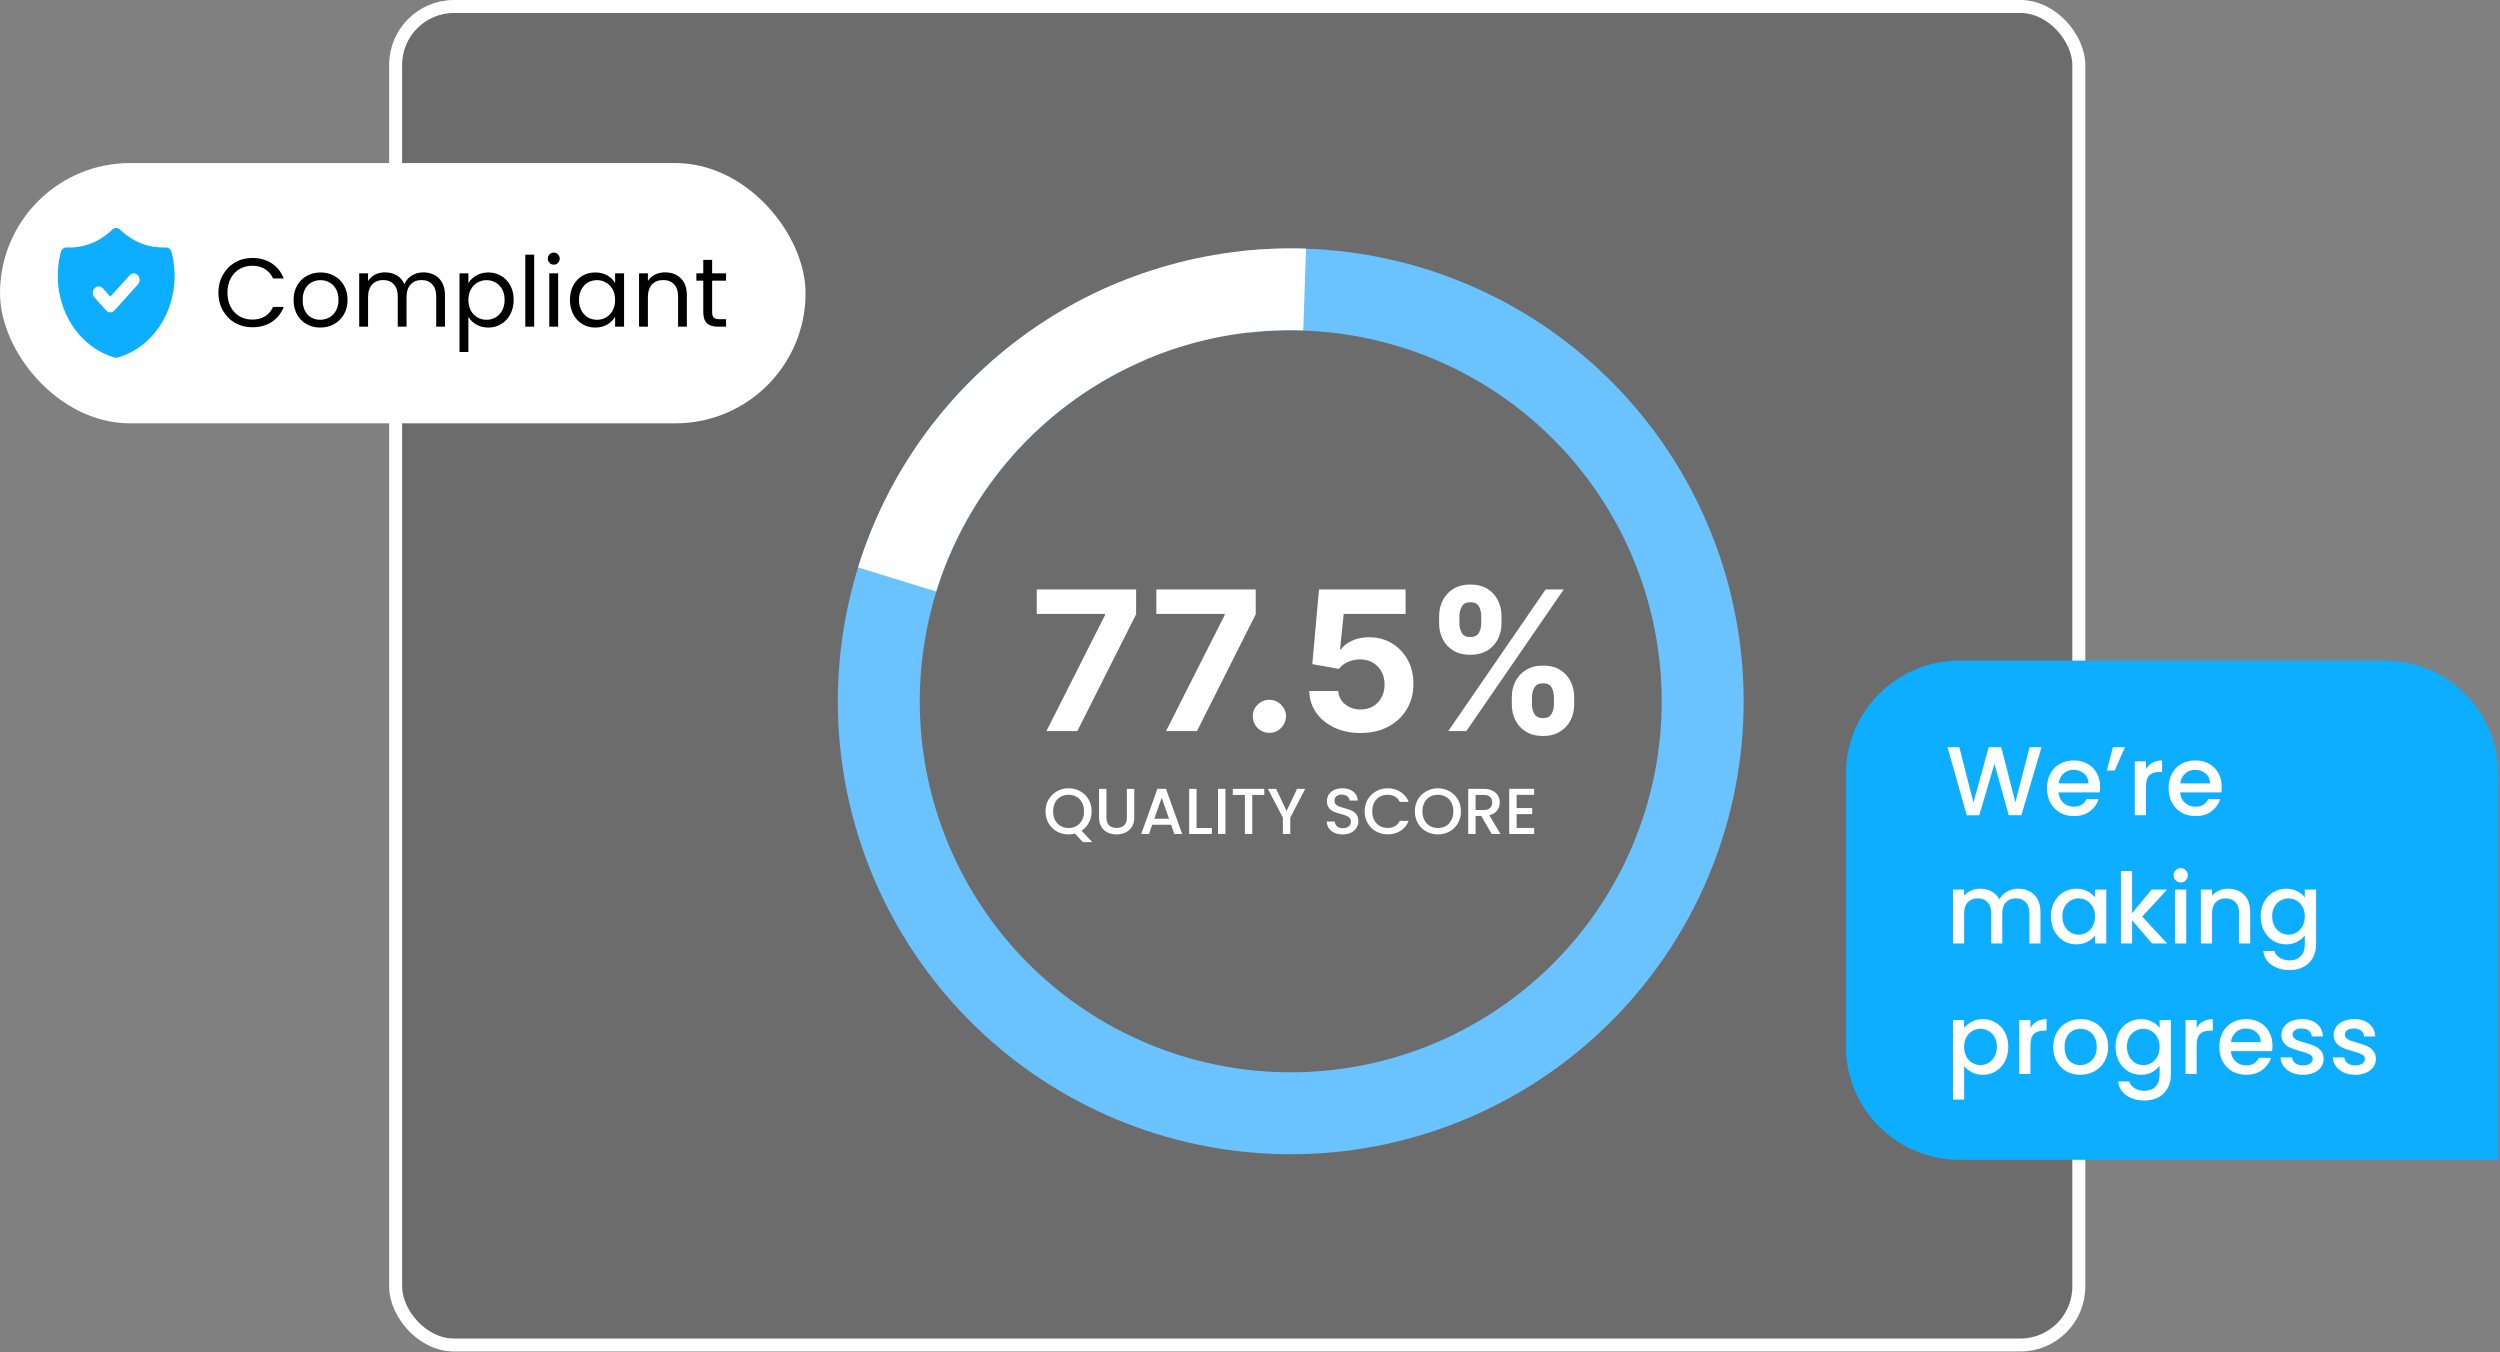 <svg width="1150" height="622" viewBox="0 0 1150 622" fill="none" xmlns="http://www.w3.org/2000/svg">
<rect x="0" y="0" width="1150" height="622" fill="#808080" stroke="none"/>
<rect x="181.986" y="2.986" width="774.267" height="615.711" rx="26.874" fill="#222222" fill-opacity="0.2" stroke="white" stroke-width="5.972"/>
<rect y="75" width="370.561" height="119.738" rx="59.869" fill="white"/>
<path d="M100.461 134.646C100.461 131.6 101.148 128.868 102.521 126.449C103.895 124.001 105.761 122.09 108.12 120.716C110.509 119.342 113.152 118.656 116.048 118.656C119.452 118.656 122.423 119.477 124.961 121.119C127.499 122.761 129.351 125.091 130.515 128.106H125.633C124.767 126.225 123.513 124.777 121.871 123.762C120.258 122.747 118.317 122.239 116.048 122.239C113.868 122.239 111.912 122.747 110.181 123.762C108.449 124.777 107.09 126.225 106.105 128.106C105.119 129.958 104.627 132.137 104.627 134.646C104.627 137.124 105.119 139.304 106.105 141.185C107.09 143.036 108.449 144.47 110.181 145.485C111.912 146.5 113.868 147.008 116.048 147.008C118.317 147.008 120.258 146.515 121.871 145.53C123.513 144.514 124.767 143.066 125.633 141.185H130.515C129.351 144.171 127.499 146.485 124.961 148.127C122.423 149.74 119.452 150.546 116.048 150.546C113.152 150.546 110.509 149.874 108.12 148.531C105.761 147.157 103.895 145.261 102.521 142.842C101.148 140.424 100.461 137.691 100.461 134.646ZM147.287 150.68C144.988 150.68 142.898 150.158 141.017 149.113C139.165 148.068 137.702 146.59 136.627 144.679C135.582 142.738 135.06 140.498 135.06 137.96C135.06 135.452 135.597 133.242 136.672 131.331C137.777 129.39 139.27 127.912 141.151 126.897C143.032 125.852 145.137 125.329 147.466 125.329C149.795 125.329 151.901 125.852 153.782 126.897C155.663 127.912 157.141 129.375 158.216 131.286C159.321 133.197 159.873 135.422 159.873 137.96C159.873 140.498 159.306 142.738 158.171 144.679C157.066 146.59 155.558 148.068 153.647 149.113C151.736 150.158 149.616 150.68 147.287 150.68ZM147.287 147.097C148.75 147.097 150.124 146.754 151.408 146.067C152.692 145.38 153.722 144.35 154.498 142.977C155.305 141.603 155.708 139.931 155.708 137.96C155.708 135.989 155.319 134.317 154.543 132.944C153.767 131.57 152.752 130.555 151.497 129.898C150.243 129.211 148.885 128.868 147.422 128.868C145.929 128.868 144.555 129.211 143.301 129.898C142.077 130.555 141.091 131.57 140.345 132.944C139.598 134.317 139.225 135.989 139.225 137.96C139.225 139.961 139.583 141.648 140.3 143.021C141.046 144.395 142.032 145.425 143.256 146.112C144.48 146.769 145.824 147.097 147.287 147.097ZM194.749 125.285C196.66 125.285 198.362 125.688 199.855 126.494C201.348 127.27 202.527 128.45 203.393 130.032C204.259 131.615 204.692 133.541 204.692 135.81V150.277H200.661V136.392C200.661 133.944 200.049 132.078 198.825 130.794C197.63 129.48 196.003 128.823 193.942 128.823C191.822 128.823 190.135 129.51 188.881 130.883C187.627 132.227 187 134.183 187 136.751V150.277H182.969V136.392C182.969 133.944 182.357 132.078 181.133 130.794C179.938 129.48 178.311 128.823 176.25 128.823C174.13 128.823 172.443 129.51 171.189 130.883C169.935 132.227 169.308 134.183 169.308 136.751V150.277H165.232V125.733H169.308V129.271C170.114 127.987 171.189 127.002 172.533 126.315C173.906 125.628 175.414 125.285 177.057 125.285C179.117 125.285 180.938 125.747 182.521 126.673C184.104 127.599 185.283 128.957 186.059 130.749C186.746 129.017 187.881 127.673 189.463 126.718C191.046 125.762 192.808 125.285 194.749 125.285ZM215.454 130.256C216.26 128.853 217.454 127.688 219.037 126.763C220.649 125.807 222.516 125.329 224.636 125.329C226.815 125.329 228.786 125.852 230.548 126.897C232.34 127.942 233.743 129.42 234.758 131.331C235.773 133.212 236.281 135.407 236.281 137.915C236.281 140.394 235.773 142.603 234.758 144.544C233.743 146.485 232.34 147.993 230.548 149.068C228.786 150.143 226.815 150.68 224.636 150.68C222.546 150.68 220.694 150.218 219.082 149.292C217.499 148.336 216.29 147.157 215.454 145.754V161.923H211.378V125.733H215.454V130.256ZM232.116 137.915C232.116 136.064 231.742 134.452 230.996 133.078C230.249 131.704 229.234 130.659 227.95 129.943C226.696 129.226 225.308 128.868 223.785 128.868C222.292 128.868 220.903 129.241 219.619 129.988C218.365 130.704 217.35 131.764 216.574 133.168C215.827 134.541 215.454 136.139 215.454 137.96C215.454 139.811 215.827 141.439 216.574 142.842C217.35 144.216 218.365 145.276 219.619 146.022C220.903 146.739 222.292 147.097 223.785 147.097C225.308 147.097 226.696 146.739 227.95 146.022C229.234 145.276 230.249 144.216 230.996 142.842C231.742 141.439 232.116 139.797 232.116 137.915ZM245.722 117.133V150.277H241.646V117.133H245.722ZM254.774 121.746C253.997 121.746 253.34 121.477 252.803 120.94C252.265 120.403 251.997 119.746 251.997 118.969C251.997 118.193 252.265 117.536 252.803 116.998C253.34 116.461 253.997 116.192 254.774 116.192C255.52 116.192 256.147 116.461 256.655 116.998C257.192 117.536 257.461 118.193 257.461 118.969C257.461 119.746 257.192 120.403 256.655 120.94C256.147 121.477 255.52 121.746 254.774 121.746ZM256.744 125.733V150.277H252.669V125.733H256.744ZM262.168 137.915C262.168 135.407 262.676 133.212 263.691 131.331C264.706 129.42 266.095 127.942 267.857 126.897C269.648 125.852 271.634 125.329 273.814 125.329C275.963 125.329 277.83 125.792 279.412 126.718C280.995 127.644 282.174 128.808 282.951 130.211V125.733H287.071V150.277H282.951V145.709C282.144 147.142 280.935 148.336 279.323 149.292C277.74 150.218 275.889 150.68 273.769 150.68C271.589 150.68 269.618 150.143 267.857 149.068C266.095 147.993 264.706 146.485 263.691 144.544C262.676 142.603 262.168 140.394 262.168 137.915ZM282.951 137.96C282.951 136.109 282.577 134.496 281.831 133.123C281.084 131.749 280.069 130.704 278.785 129.988C277.531 129.241 276.143 128.868 274.62 128.868C273.097 128.868 271.708 129.226 270.454 129.943C269.2 130.659 268.2 131.704 267.453 133.078C266.707 134.452 266.334 136.064 266.334 137.915C266.334 139.797 266.707 141.439 267.453 142.842C268.2 144.216 269.2 145.276 270.454 146.022C271.708 146.739 273.097 147.097 274.62 147.097C276.143 147.097 277.531 146.739 278.785 146.022C280.069 145.276 281.084 144.216 281.831 142.842C282.577 141.439 282.951 139.811 282.951 137.96ZM305.918 125.285C308.904 125.285 311.323 126.195 313.174 128.017C315.025 129.808 315.951 132.406 315.951 135.81V150.277H311.92V136.392C311.92 133.944 311.308 132.078 310.084 130.794C308.859 129.48 307.187 128.823 305.067 128.823C302.917 128.823 301.2 129.495 299.916 130.839C298.662 132.182 298.035 134.138 298.035 136.706V150.277H293.959V125.733H298.035V129.226C298.841 127.972 299.931 127.002 301.305 126.315C302.708 125.628 304.246 125.285 305.918 125.285ZM327.581 129.092V143.559C327.581 144.753 327.834 145.604 328.342 146.112C328.85 146.59 329.731 146.829 330.985 146.829H333.986V150.277H330.313C328.043 150.277 326.341 149.755 325.207 148.71C324.072 147.665 323.505 145.948 323.505 143.559V129.092H320.325V125.733H323.505V119.552H327.581V125.733H333.986V129.092H327.581Z" fill="black"/>
<path d="M511.852 131.041C463.439 151.734 424.656 189.99 403.303 238.115C381.949 286.24 379.608 340.666 396.75 390.447C413.892 440.228 449.247 481.672 495.704 506.447C542.161 531.221 596.275 537.487 647.164 523.985C698.053 510.483 741.944 478.215 770.009 433.669C798.074 389.123 808.233 335.603 798.442 283.871C788.651 232.139 759.637 186.033 717.235 154.824C674.832 123.614 622.186 109.616 569.882 115.645L574.198 153.089C617.039 148.151 660.16 159.617 694.892 185.18C729.623 210.743 753.388 248.508 761.407 290.88C769.426 333.253 761.106 377.09 738.118 413.577C715.13 450.064 679.181 476.494 637.498 487.553C595.816 498.612 551.492 493.48 513.44 473.188C475.388 452.896 446.43 418.949 432.389 378.174C418.348 337.4 420.265 292.821 437.756 253.402C455.246 213.984 487.012 182.649 526.666 165.7L511.852 131.041Z" fill="#6AC2FF"/>
<path d="M600.775 114.393C555.106 112.85 510.195 126.364 472.961 152.854C435.727 179.344 408.235 217.341 394.719 260.992L430.607 272.104C441.686 236.324 464.22 205.179 494.74 183.466C525.26 161.752 562.072 150.675 599.506 151.941L600.775 114.393Z" fill="white"/>
<path d="M481.352 336.293L508.36 282.851V282.405H476.899V271.144H522.611V282.564L495.572 336.293H481.352ZM536.377 336.293L563.385 282.851V282.405H531.924V271.144H577.636V282.564L550.597 336.293H536.377ZM583.927 337.12C581.827 337.12 580.025 336.378 578.519 334.893C577.034 333.388 576.292 331.585 576.292 329.485C576.292 327.407 577.034 325.626 578.519 324.141C580.025 322.657 581.827 321.914 583.927 321.914C585.963 321.914 587.744 322.657 589.271 324.141C590.798 325.626 591.561 327.407 591.561 329.485C591.561 330.885 591.201 332.168 590.48 333.335C589.78 334.48 588.857 335.402 587.712 336.102C586.567 336.781 585.305 337.12 583.927 337.12ZM625.83 337.184C621.334 337.184 617.326 336.357 613.805 334.702C610.306 333.048 607.528 330.768 605.471 327.863C603.414 324.958 602.343 321.628 602.258 317.874H615.618C615.767 320.398 616.827 322.445 618.799 324.014C620.772 325.583 623.115 326.368 625.83 326.368C627.993 326.368 629.901 325.891 631.556 324.936C633.231 323.961 634.535 322.614 635.468 320.896C636.423 319.157 636.9 317.164 636.9 314.916C636.9 312.626 636.412 310.611 635.437 308.872C634.482 307.133 633.157 305.776 631.46 304.8C629.764 303.825 627.823 303.326 625.639 303.305C623.73 303.305 621.874 303.697 620.072 304.482C618.29 305.267 616.901 306.338 615.905 307.695L603.657 305.5L606.743 271.144H646.57V282.405H618.1L616.414 298.724H616.795C617.941 297.112 619.669 295.776 621.981 294.716C624.292 293.656 626.879 293.125 629.742 293.125C633.666 293.125 637.165 294.048 640.24 295.893C643.315 297.738 645.743 300.272 647.525 303.496C649.306 306.698 650.186 310.388 650.165 314.566C650.186 318.956 649.168 322.858 647.111 326.273C645.075 329.666 642.223 332.338 638.554 334.289C634.906 336.219 630.665 337.184 625.83 337.184ZM695.432 324.078V320.642C695.432 318.033 695.983 315.637 697.086 313.453C698.21 311.247 699.833 309.487 701.953 308.172C704.095 306.836 706.704 306.168 709.779 306.168C712.896 306.168 715.515 306.825 717.636 308.14C719.778 309.455 721.39 311.215 722.471 313.421C723.574 315.605 724.126 318.012 724.126 320.642V324.078C724.126 326.686 723.574 329.093 722.471 331.299C721.369 333.483 719.746 335.233 717.604 336.547C715.462 337.884 712.854 338.552 709.779 338.552C706.661 338.552 704.042 337.884 701.921 336.547C699.801 335.233 698.189 333.483 697.086 331.299C695.983 329.093 695.432 326.686 695.432 324.078ZM704.689 320.642V324.078C704.689 325.583 705.05 327.004 705.771 328.34C706.513 329.676 707.849 330.344 709.779 330.344C711.709 330.344 713.024 329.687 713.723 328.372C714.444 327.057 714.805 325.626 714.805 324.078V320.642C714.805 319.094 714.466 317.652 713.787 316.316C713.108 314.98 711.772 314.312 709.779 314.312C707.87 314.312 706.545 314.98 705.802 316.316C705.06 317.652 704.689 319.094 704.689 320.642ZM661.999 286.795V283.36C661.999 280.73 662.561 278.323 663.685 276.138C664.809 273.933 666.431 272.173 668.552 270.858C670.694 269.543 673.281 268.886 676.314 268.886C679.452 268.886 682.082 269.543 684.203 270.858C686.324 272.173 687.935 273.933 689.038 276.138C690.141 278.323 690.692 280.73 690.692 283.36V286.795C690.692 289.425 690.13 291.832 689.006 294.016C687.903 296.201 686.281 297.95 684.139 299.265C682.018 300.559 679.41 301.205 676.314 301.205C673.217 301.205 670.598 300.548 668.456 299.233C666.336 297.897 664.724 296.148 663.621 293.984C662.54 291.8 661.999 289.404 661.999 286.795ZM671.319 283.36V286.795C671.319 288.343 671.68 289.775 672.401 291.09C673.143 292.404 674.447 293.062 676.314 293.062C678.265 293.062 679.59 292.404 680.29 291.09C681.011 289.775 681.372 288.343 681.372 286.795V283.36C681.372 281.811 681.032 280.369 680.354 279.033C679.675 277.697 678.328 277.029 676.314 277.029C674.426 277.029 673.122 277.708 672.401 279.065C671.68 280.422 671.319 281.854 671.319 283.36ZM666.198 336.293L710.988 271.144H719.322L674.532 336.293H666.198Z" fill="white"/>
<path d="M498.146 387.393L494.503 383.452C493.608 383.71 492.622 383.84 491.547 383.84C489.616 383.84 487.835 383.392 486.202 382.496C484.59 381.58 483.306 380.316 482.35 378.704C481.415 377.072 480.947 375.24 480.947 373.21C480.947 371.179 481.415 369.358 482.35 367.745C483.306 366.133 484.59 364.879 486.202 363.983C487.835 363.067 489.616 362.609 491.547 362.609C493.498 362.609 495.28 363.067 496.892 363.983C498.524 364.879 499.808 366.133 500.744 367.745C501.68 369.358 502.147 371.179 502.147 373.21C502.147 375.121 501.729 376.853 500.893 378.405C500.077 379.938 498.942 381.172 497.489 382.108L502.476 387.393H498.146ZM484.441 373.21C484.441 374.743 484.739 376.096 485.336 377.271C485.953 378.425 486.799 379.321 487.874 379.958C488.949 380.575 490.174 380.884 491.547 380.884C492.921 380.884 494.145 380.575 495.22 379.958C496.295 379.321 497.131 378.425 497.728 377.271C498.345 376.096 498.654 374.743 498.654 373.21C498.654 371.677 498.345 370.333 497.728 369.179C497.131 368.024 496.295 367.138 495.22 366.521C494.145 365.904 492.921 365.595 491.547 365.595C490.174 365.595 488.949 365.904 487.874 366.521C486.799 367.138 485.953 368.024 485.336 369.179C484.739 370.333 484.441 371.677 484.441 373.21ZM508.959 362.878V376.106C508.959 377.679 509.367 378.863 510.183 379.659C511.019 380.456 512.174 380.854 513.647 380.854C515.14 380.854 516.294 380.456 517.111 379.659C517.947 378.863 518.365 377.679 518.365 376.106V362.878H521.769V376.046C521.769 377.739 521.4 379.172 520.664 380.346C519.927 381.521 518.942 382.397 517.708 382.974C516.474 383.551 515.11 383.84 513.617 383.84C512.124 383.84 510.76 383.551 509.526 382.974C508.312 382.397 507.346 381.521 506.63 380.346C505.913 379.172 505.555 377.739 505.555 376.046V362.878H508.959ZM538.712 379.391H530.023L528.53 383.631H524.976L532.412 362.848H536.353L543.788 383.631H540.205L538.712 379.391ZM537.757 376.614L534.382 366.969L530.978 376.614H537.757ZM550.425 380.884H557.442V383.631H547.021V362.878H550.425V380.884ZM563.693 362.878V383.631H560.289V362.878H563.693ZM581.569 362.878V365.655H576.045V383.631H572.641V365.655H567.087V362.878H581.569ZM600.394 362.878L593.527 376.106V383.631H590.123V376.106L583.225 362.878H587.017L591.825 373.06L596.632 362.878H600.394ZM617.69 383.84C616.297 383.84 615.043 383.601 613.928 383.123C612.813 382.626 611.937 381.929 611.3 381.033C610.663 380.137 610.345 379.092 610.345 377.898H613.988C614.067 378.794 614.416 379.53 615.033 380.107C615.67 380.685 616.556 380.973 617.69 380.973C618.865 380.973 619.781 380.695 620.437 380.137C621.094 379.56 621.423 378.823 621.423 377.928C621.423 377.231 621.214 376.664 620.796 376.226C620.398 375.788 619.89 375.449 619.273 375.21C618.676 374.971 617.84 374.713 616.765 374.434C615.411 374.076 614.306 373.717 613.45 373.359C612.614 372.981 611.898 372.404 611.3 371.627C610.703 370.851 610.405 369.816 610.405 368.522C610.405 367.327 610.703 366.282 611.3 365.386C611.898 364.491 612.734 363.804 613.809 363.326C614.883 362.848 616.128 362.609 617.541 362.609C619.552 362.609 621.194 363.117 622.468 364.132C623.762 365.128 624.478 366.501 624.618 368.253H620.855C620.796 367.497 620.437 366.85 619.781 366.312C619.124 365.775 618.258 365.506 617.183 365.506C616.207 365.506 615.411 365.755 614.794 366.252C614.177 366.75 613.868 367.467 613.868 368.402C613.868 369.039 614.057 369.567 614.436 369.985C614.834 370.383 615.331 370.702 615.929 370.94C616.526 371.179 617.342 371.438 618.377 371.717C619.751 372.095 620.865 372.473 621.721 372.851C622.597 373.23 623.334 373.817 623.931 374.613C624.548 375.39 624.857 376.435 624.857 377.748C624.857 378.804 624.568 379.799 623.991 380.734C623.433 381.67 622.607 382.427 621.512 383.004C620.437 383.561 619.163 383.84 617.69 383.84ZM627.739 373.21C627.739 371.179 628.206 369.358 629.142 367.745C630.098 366.133 631.382 364.879 632.994 363.983C634.626 363.067 636.408 362.609 638.339 362.609C640.549 362.609 642.509 363.157 644.221 364.252C645.953 365.327 647.207 366.86 647.984 368.85H643.893C643.355 367.755 642.609 366.939 641.653 366.402C640.698 365.864 639.593 365.595 638.339 365.595C636.965 365.595 635.741 365.904 634.666 366.521C633.591 367.138 632.745 368.024 632.128 369.179C631.531 370.333 631.232 371.677 631.232 373.21C631.232 374.743 631.531 376.086 632.128 377.241C632.745 378.395 633.591 379.291 634.666 379.928C635.741 380.545 636.965 380.854 638.339 380.854C639.593 380.854 640.698 380.585 641.653 380.048C642.609 379.51 643.355 378.694 643.893 377.599H647.984C647.207 379.59 645.953 381.123 644.221 382.198C642.509 383.273 640.549 383.81 638.339 383.81C636.388 383.81 634.606 383.362 632.994 382.466C631.382 381.551 630.098 380.287 629.142 378.674C628.206 377.062 627.739 375.24 627.739 373.21ZM661.434 383.84C659.503 383.84 657.721 383.392 656.089 382.496C654.476 381.58 653.192 380.316 652.237 378.704C651.301 377.072 650.833 375.24 650.833 373.21C650.833 371.179 651.301 369.358 652.237 367.745C653.192 366.133 654.476 364.879 656.089 363.983C657.721 363.067 659.503 362.609 661.434 362.609C663.385 362.609 665.166 363.067 666.779 363.983C668.411 364.879 669.695 366.133 670.631 367.745C671.566 369.358 672.034 371.179 672.034 373.21C672.034 375.24 671.566 377.072 670.631 378.704C669.695 380.316 668.411 381.58 666.779 382.496C665.166 383.392 663.385 383.84 661.434 383.84ZM661.434 380.884C662.807 380.884 664.032 380.575 665.106 379.958C666.181 379.321 667.017 378.425 667.615 377.271C668.232 376.096 668.54 374.743 668.54 373.21C668.54 371.677 668.232 370.333 667.615 369.179C667.017 368.024 666.181 367.138 665.106 366.521C664.032 365.904 662.807 365.595 661.434 365.595C660.06 365.595 658.836 365.904 657.761 366.521C656.686 367.138 655.84 368.024 655.223 369.179C654.626 370.333 654.327 371.677 654.327 373.21C654.327 374.743 654.626 376.096 655.223 377.271C655.84 378.425 656.686 379.321 657.761 379.958C658.836 380.575 660.06 380.884 661.434 380.884ZM686.163 383.631L681.385 375.33H678.788V383.631H675.384V362.878H682.55C684.143 362.878 685.486 363.157 686.581 363.714C687.696 364.272 688.522 365.018 689.059 365.954C689.617 366.889 689.896 367.935 689.896 369.089C689.896 370.443 689.497 371.677 688.701 372.792C687.925 373.887 686.72 374.633 685.088 375.031L690.224 383.631H686.163ZM678.788 372.613H682.55C683.824 372.613 684.78 372.294 685.417 371.657C686.073 371.02 686.402 370.164 686.402 369.089C686.402 368.014 686.083 367.178 685.446 366.581C684.809 365.964 683.844 365.655 682.55 365.655H678.788V372.613ZM697.654 365.625V371.717H704.821V374.494H697.654V380.854H705.716V383.631H694.25V362.848H705.716V365.625H697.654Z" fill="white"/>
<path d="M849.121 356.104C849.121 327.263 872.501 303.883 901.342 303.883H1096.99C1125.83 303.883 1149.21 327.263 1149.21 356.104V533.505H901.342C872.501 533.505 849.121 510.125 849.121 481.285V356.104Z" fill="#0DAEFF"/>
<path d="M939.1 343.725L929.83 375H924.025L917.455 351.33L910.48 375L904.72 375.045L895.855 343.725H901.3L907.78 369.195L914.8 343.725H920.56L927.085 369.06L933.61 343.725H939.1ZM966.056 361.995C966.056 362.925 965.996 363.765 965.876 364.515H946.931C947.081 366.495 947.816 368.085 949.136 369.285C950.456 370.485 952.076 371.085 953.996 371.085C956.756 371.085 958.706 369.93 959.846 367.62H965.381C964.631 369.9 963.266 371.775 961.286 373.245C959.336 374.685 956.906 375.405 953.996 375.405C951.626 375.405 949.496 374.88 947.606 373.83C945.746 372.75 944.276 371.25 943.196 369.33C942.146 367.38 941.621 365.13 941.621 362.58C941.621 360.03 942.131 357.795 943.151 355.875C944.201 353.925 945.656 352.425 947.516 351.375C949.406 350.325 951.566 349.8 953.996 349.8C956.336 349.8 958.421 350.31 960.251 351.33C962.081 352.35 963.506 353.79 964.526 355.65C965.546 357.48 966.056 359.595 966.056 361.995ZM960.701 360.375C960.671 358.485 959.996 356.97 958.676 355.83C957.356 354.69 955.721 354.12 953.771 354.12C952.001 354.12 950.486 354.69 949.226 355.83C947.966 356.94 947.216 358.455 946.976 360.375H960.701ZM971.914 343.725H977.494L972.769 354.435H969.169L971.914 343.725ZM987.133 353.805C987.883 352.545 988.873 351.57 990.103 350.88C991.363 350.16 992.848 349.8 994.558 349.8V355.11H993.253C991.243 355.11 989.713 355.62 988.663 356.64C987.643 357.66 987.133 359.43 987.133 361.95V375H982.003V350.205H987.133V353.805ZM1022 361.995C1022 362.925 1021.94 363.765 1021.82 364.515H1002.87C1003.02 366.495 1003.76 368.085 1005.08 369.285C1006.4 370.485 1008.02 371.085 1009.94 371.085C1012.7 371.085 1014.65 369.93 1015.79 367.62H1021.32C1020.57 369.9 1019.21 371.775 1017.23 373.245C1015.28 374.685 1012.85 375.405 1009.94 375.405C1007.57 375.405 1005.44 374.88 1003.55 373.83C1001.69 372.75 1000.22 371.25 999.138 369.33C998.088 367.38 997.563 365.13 997.563 362.58C997.563 360.03 998.073 357.795 999.093 355.875C1000.14 353.925 1001.6 352.425 1003.46 351.375C1005.35 350.325 1007.51 349.8 1009.94 349.8C1012.28 349.8 1014.36 350.31 1016.19 351.33C1018.02 352.35 1019.45 353.79 1020.47 355.65C1021.49 357.48 1022 359.595 1022 361.995ZM1016.64 360.375C1016.61 358.485 1015.94 356.97 1014.62 355.83C1013.3 354.69 1011.66 354.12 1009.71 354.12C1007.94 354.12 1006.43 354.69 1005.17 355.83C1003.91 356.94 1003.16 358.455 1002.92 360.375H1016.64ZM928.39 408.8C930.34 408.8 932.08 409.205 933.61 410.015C935.17 410.825 936.385 412.025 937.255 413.615C938.155 415.205 938.605 417.125 938.605 419.375V434H933.52V420.14C933.52 417.92 932.965 416.225 931.855 415.055C930.745 413.855 929.23 413.255 927.31 413.255C925.39 413.255 923.86 413.855 922.72 415.055C921.61 416.225 921.055 417.92 921.055 420.14V434H915.97V420.14C915.97 417.92 915.415 416.225 914.305 415.055C913.195 413.855 911.68 413.255 909.76 413.255C907.84 413.255 906.31 413.855 905.17 415.055C904.06 416.225 903.505 417.92 903.505 420.14V434H898.375V409.205H903.505V412.04C904.345 411.02 905.41 410.225 906.7 409.655C907.99 409.085 909.37 408.8 910.84 408.8C912.82 408.8 914.59 409.22 916.15 410.06C917.71 410.9 918.91 412.115 919.75 413.705C920.5 412.205 921.67 411.02 923.26 410.15C924.85 409.25 926.56 408.8 928.39 408.8ZM943.423 421.49C943.423 419 943.933 416.795 944.953 414.875C946.003 412.955 947.413 411.47 949.183 410.42C950.983 409.34 952.963 408.8 955.123 408.8C957.073 408.8 958.768 409.19 960.208 409.97C961.678 410.72 962.848 411.665 963.718 412.805V409.205H968.893V434H963.718V430.31C962.848 431.48 961.663 432.455 960.163 433.235C958.663 434.015 956.953 434.405 955.033 434.405C952.903 434.405 950.953 433.865 949.183 432.785C947.413 431.675 946.003 430.145 944.953 428.195C943.933 426.215 943.423 423.98 943.423 421.49ZM963.718 421.58C963.718 419.87 963.358 418.385 962.638 417.125C961.948 415.865 961.033 414.905 959.893 414.245C958.753 413.585 957.523 413.255 956.203 413.255C954.883 413.255 953.653 413.585 952.513 414.245C951.373 414.875 950.443 415.82 949.723 417.08C949.033 418.31 948.688 419.78 948.688 421.49C948.688 423.2 949.033 424.7 949.723 425.99C950.443 427.28 951.373 428.27 952.513 428.96C953.683 429.62 954.913 429.95 956.203 429.95C957.523 429.95 958.753 429.62 959.893 428.96C961.033 428.3 961.948 427.34 962.638 426.08C963.358 424.79 963.718 423.29 963.718 421.58ZM985.441 421.625L996.871 434H989.941L980.761 423.335V434H975.631V400.7H980.761V420.05L989.761 409.205H996.871L985.441 421.625ZM1003.16 405.92C1002.23 405.92 1001.45 405.605 1000.82 404.975C1000.19 404.345 999.873 403.565 999.873 402.635C999.873 401.705 1000.19 400.925 1000.82 400.295C1001.45 399.665 1002.23 399.35 1003.16 399.35C1004.06 399.35 1004.82 399.665 1005.45 400.295C1006.08 400.925 1006.4 401.705 1006.4 402.635C1006.4 403.565 1006.08 404.345 1005.45 404.975C1004.82 405.605 1004.06 405.92 1003.16 405.92ZM1005.68 409.205V434H1000.55V409.205H1005.68ZM1024.92 408.8C1026.87 408.8 1028.61 409.205 1030.14 410.015C1031.7 410.825 1032.92 412.025 1033.79 413.615C1034.66 415.205 1035.09 417.125 1035.09 419.375V434H1030.01V420.14C1030.01 417.92 1029.45 416.225 1028.34 415.055C1027.23 413.855 1025.72 413.255 1023.8 413.255C1021.88 413.255 1020.35 413.855 1019.21 415.055C1018.1 416.225 1017.54 417.92 1017.54 420.14V434H1012.41V409.205H1017.54V412.04C1018.38 411.02 1019.45 410.225 1020.74 409.655C1022.06 409.085 1023.45 408.8 1024.92 408.8ZM1051.63 408.8C1053.55 408.8 1055.24 409.19 1056.71 409.97C1058.21 410.72 1059.38 411.665 1060.22 412.805V409.205H1065.4V434.405C1065.4 436.685 1064.92 438.71 1063.96 440.48C1063 442.28 1061.6 443.69 1059.77 444.71C1057.97 445.73 1055.81 446.24 1053.29 446.24C1049.93 446.24 1047.14 445.445 1044.92 443.855C1042.7 442.295 1041.44 440.165 1041.14 437.465H1046.23C1046.62 438.755 1047.44 439.79 1048.7 440.57C1049.99 441.38 1051.52 441.785 1053.29 441.785C1055.36 441.785 1057.03 441.155 1058.29 439.895C1059.58 438.635 1060.22 436.805 1060.22 434.405V430.265C1059.35 431.435 1058.17 432.425 1056.67 433.235C1055.2 434.015 1053.52 434.405 1051.63 434.405C1049.47 434.405 1047.49 433.865 1045.69 432.785C1043.92 431.675 1042.51 430.145 1041.46 428.195C1040.44 426.215 1039.93 423.98 1039.93 421.49C1039.93 419 1040.44 416.795 1041.46 414.875C1042.51 412.955 1043.92 411.47 1045.69 410.42C1047.49 409.34 1049.47 408.8 1051.63 408.8ZM1060.22 421.58C1060.22 419.87 1059.86 418.385 1059.14 417.125C1058.45 415.865 1057.54 414.905 1056.4 414.245C1055.26 413.585 1054.03 413.255 1052.71 413.255C1051.39 413.255 1050.16 413.585 1049.02 414.245C1047.88 414.875 1046.95 415.82 1046.23 417.08C1045.54 418.31 1045.19 419.78 1045.19 421.49C1045.19 423.2 1045.54 424.7 1046.23 425.99C1046.95 427.28 1047.88 428.27 1049.02 428.96C1050.19 429.62 1051.42 429.95 1052.71 429.95C1054.03 429.95 1055.26 429.62 1056.4 428.96C1057.54 428.3 1058.45 427.34 1059.14 426.08C1059.86 424.79 1060.22 423.29 1060.22 421.58ZM903.505 472.85C904.375 471.71 905.56 470.75 907.06 469.97C908.56 469.19 910.255 468.8 912.145 468.8C914.305 468.8 916.27 469.34 918.04 470.42C919.84 471.47 921.25 472.955 922.27 474.875C923.29 476.795 923.8 479 923.8 481.49C923.8 483.98 923.29 486.215 922.27 488.195C921.25 490.145 919.84 491.675 918.04 492.785C916.27 493.865 914.305 494.405 912.145 494.405C910.255 494.405 908.575 494.03 907.105 493.28C905.635 492.5 904.435 491.54 903.505 490.4V505.79H898.375V469.205H903.505V472.85ZM918.58 481.49C918.58 479.78 918.22 478.31 917.5 477.08C916.81 475.82 915.88 474.875 914.71 474.245C913.57 473.585 912.34 473.255 911.02 473.255C909.73 473.255 908.5 473.585 907.33 474.245C906.19 474.905 905.26 475.865 904.54 477.125C903.85 478.385 903.505 479.87 903.505 481.58C903.505 483.29 903.85 484.79 904.54 486.08C905.26 487.34 906.19 488.3 907.33 488.96C908.5 489.62 909.73 489.95 911.02 489.95C912.34 489.95 913.57 489.62 914.71 488.96C915.88 488.27 916.81 487.28 917.5 485.99C918.22 484.7 918.58 483.2 918.58 481.49ZM934.003 472.805C934.753 471.545 935.743 470.57 936.973 469.88C938.233 469.16 939.718 468.8 941.428 468.8V474.11H940.123C938.113 474.11 936.583 474.62 935.533 475.64C934.513 476.66 934.003 478.43 934.003 480.95V494H928.873V469.205H934.003V472.805ZM956.899 494.405C954.559 494.405 952.444 493.88 950.554 492.83C948.664 491.75 947.179 490.25 946.099 488.33C945.019 486.38 944.479 484.13 944.479 481.58C944.479 479.06 945.034 476.825 946.144 474.875C947.254 472.925 948.769 471.425 950.689 470.375C952.609 469.325 954.754 468.8 957.124 468.8C959.494 468.8 961.639 469.325 963.559 470.375C965.479 471.425 966.994 472.925 968.104 474.875C969.214 476.825 969.769 479.06 969.769 481.58C969.769 484.1 969.199 486.335 968.059 488.285C966.919 490.235 965.359 491.75 963.379 492.83C961.429 493.88 959.269 494.405 956.899 494.405ZM956.899 489.95C958.219 489.95 959.449 489.635 960.589 489.005C961.759 488.375 962.704 487.43 963.424 486.17C964.144 484.91 964.504 483.38 964.504 481.58C964.504 479.78 964.159 478.265 963.469 477.035C962.779 475.775 961.864 474.83 960.724 474.2C959.584 473.57 958.354 473.255 957.034 473.255C955.714 473.255 954.484 473.57 953.344 474.2C952.234 474.83 951.349 475.775 950.689 477.035C950.029 478.265 949.699 479.78 949.699 481.58C949.699 484.25 950.374 486.32 951.724 487.79C953.104 489.23 954.829 489.95 956.899 489.95ZM984.83 468.8C986.75 468.8 988.445 469.19 989.915 469.97C991.415 470.72 992.585 471.665 993.425 472.805V469.205H998.6V494.405C998.6 496.685 998.12 498.71 997.16 500.48C996.2 502.28 994.805 503.69 992.975 504.71C991.175 505.73 989.015 506.24 986.495 506.24C983.135 506.24 980.345 505.445 978.125 503.855C975.905 502.295 974.645 500.165 974.345 497.465H979.43C979.82 498.755 980.645 499.79 981.905 500.57C983.195 501.38 984.725 501.785 986.495 501.785C988.565 501.785 990.23 501.155 991.49 499.895C992.78 498.635 993.425 496.805 993.425 494.405V490.265C992.555 491.435 991.37 492.425 989.87 493.235C988.4 494.015 986.72 494.405 984.83 494.405C982.67 494.405 980.69 493.865 978.89 492.785C977.12 491.675 975.71 490.145 974.66 488.195C973.64 486.215 973.13 483.98 973.13 481.49C973.13 479 973.64 476.795 974.66 474.875C975.71 472.955 977.12 471.47 978.89 470.42C980.69 469.34 982.67 468.8 984.83 468.8ZM993.425 481.58C993.425 479.87 993.065 478.385 992.345 477.125C991.655 475.865 990.74 474.905 989.6 474.245C988.46 473.585 987.23 473.255 985.91 473.255C984.59 473.255 983.36 473.585 982.22 474.245C981.08 474.875 980.15 475.82 979.43 477.08C978.74 478.31 978.395 479.78 978.395 481.49C978.395 483.2 978.74 484.7 979.43 485.99C980.15 487.28 981.08 488.27 982.22 488.96C983.39 489.62 984.62 489.95 985.91 489.95C987.23 489.95 988.46 489.62 989.6 488.96C990.74 488.3 991.655 487.34 992.345 486.08C993.065 484.79 993.425 483.29 993.425 481.58ZM1010.47 472.805C1011.22 471.545 1012.21 470.57 1013.44 469.88C1014.7 469.16 1016.18 468.8 1017.89 468.8V474.11H1016.59C1014.58 474.11 1013.05 474.62 1012 475.64C1010.98 476.66 1010.47 478.43 1010.47 480.95V494H1005.34V469.205H1010.47V472.805ZM1045.33 480.995C1045.33 481.925 1045.27 482.765 1045.15 483.515H1026.21C1026.36 485.495 1027.09 487.085 1028.41 488.285C1029.73 489.485 1031.35 490.085 1033.27 490.085C1036.03 490.085 1037.98 488.93 1039.12 486.62H1044.66C1043.91 488.9 1042.54 490.775 1040.56 492.245C1038.61 493.685 1036.18 494.405 1033.27 494.405C1030.9 494.405 1028.77 493.88 1026.88 492.83C1025.02 491.75 1023.55 490.25 1022.47 488.33C1021.42 486.38 1020.9 484.13 1020.9 481.58C1020.9 479.03 1021.41 476.795 1022.43 474.875C1023.48 472.925 1024.93 471.425 1026.79 470.375C1028.68 469.325 1030.84 468.8 1033.27 468.8C1035.61 468.8 1037.7 469.31 1039.53 470.33C1041.36 471.35 1042.78 472.79 1043.8 474.65C1044.82 476.48 1045.33 478.595 1045.33 480.995ZM1039.98 479.375C1039.95 477.485 1039.27 475.97 1037.95 474.83C1036.63 473.69 1035 473.12 1033.05 473.12C1031.28 473.12 1029.76 473.69 1028.5 474.83C1027.24 475.94 1026.49 477.455 1026.25 479.375H1039.98ZM1059.38 494.405C1057.43 494.405 1055.68 494.06 1054.12 493.37C1052.59 492.65 1051.37 491.69 1050.47 490.49C1049.57 489.26 1049.09 487.895 1049.03 486.395H1054.34C1054.43 487.445 1054.93 488.33 1055.83 489.05C1056.76 489.74 1057.91 490.085 1059.29 490.085C1060.73 490.085 1061.84 489.815 1062.62 489.275C1063.43 488.705 1063.84 487.985 1063.84 487.115C1063.84 486.185 1063.39 485.495 1062.49 485.045C1061.62 484.595 1060.22 484.1 1058.3 483.56C1056.44 483.05 1054.93 482.555 1053.76 482.075C1052.59 481.595 1051.57 480.86 1050.7 479.87C1049.86 478.88 1049.44 477.575 1049.44 475.955C1049.44 474.635 1049.83 473.435 1050.61 472.355C1051.39 471.245 1052.5 470.375 1053.94 469.745C1055.41 469.115 1057.09 468.8 1058.98 468.8C1061.8 468.8 1064.06 469.52 1065.77 470.96C1067.51 472.37 1068.44 474.305 1068.56 476.765H1063.43C1063.34 475.655 1062.89 474.77 1062.08 474.11C1061.27 473.45 1060.18 473.12 1058.8 473.12C1057.45 473.12 1056.41 473.375 1055.69 473.885C1054.97 474.395 1054.61 475.07 1054.61 475.91C1054.61 476.57 1054.85 477.125 1055.33 477.575C1055.81 478.025 1056.4 478.385 1057.09 478.655C1057.78 478.895 1058.8 479.21 1060.15 479.6C1061.95 480.08 1063.42 480.575 1064.56 481.085C1065.73 481.565 1066.73 482.285 1067.57 483.245C1068.41 484.205 1068.85 485.48 1068.88 487.07C1068.88 488.48 1068.49 489.74 1067.71 490.85C1066.93 491.96 1065.82 492.83 1064.38 493.46C1062.97 494.09 1061.3 494.405 1059.38 494.405ZM1083.42 494.405C1081.47 494.405 1079.71 494.06 1078.15 493.37C1076.62 492.65 1075.41 491.69 1074.51 490.49C1073.61 489.26 1073.13 487.895 1073.07 486.395H1078.38C1078.47 487.445 1078.96 488.33 1079.86 489.05C1080.79 489.74 1081.95 490.085 1083.33 490.085C1084.77 490.085 1085.88 489.815 1086.66 489.275C1087.47 488.705 1087.87 487.985 1087.87 487.115C1087.87 486.185 1087.42 485.495 1086.52 485.045C1085.65 484.595 1084.26 484.1 1082.34 483.56C1080.48 483.05 1078.96 482.555 1077.79 482.075C1076.62 481.595 1075.6 480.86 1074.73 479.87C1073.89 478.88 1073.47 477.575 1073.47 475.955C1073.47 474.635 1073.86 473.435 1074.64 472.355C1075.42 471.245 1076.53 470.375 1077.97 469.745C1079.44 469.115 1081.12 468.8 1083.01 468.8C1085.83 468.8 1088.1 469.52 1089.81 470.96C1091.55 472.37 1092.48 474.305 1092.6 476.765H1087.47C1087.38 475.655 1086.93 474.77 1086.12 474.11C1085.31 473.45 1084.21 473.12 1082.83 473.12C1081.48 473.12 1080.45 473.375 1079.73 473.885C1079.01 474.395 1078.65 475.07 1078.65 475.91C1078.65 476.57 1078.89 477.125 1079.37 477.575C1079.85 478.025 1080.43 478.385 1081.12 478.655C1081.81 478.895 1082.83 479.21 1084.18 479.6C1085.98 480.08 1087.45 480.575 1088.59 481.085C1089.76 481.565 1090.77 482.285 1091.61 483.245C1092.45 484.205 1092.88 485.48 1092.91 487.07C1092.91 488.48 1092.52 489.74 1091.74 490.85C1090.96 491.96 1089.85 492.83 1088.41 493.46C1087 494.09 1085.34 494.405 1083.42 494.405Z" fill="white"/>
<path d="M53.444 104.861L53.761 104.882L53.92 104.906L54.084 104.945L54.383 105.046C54.589 105.131 54.785 105.243 54.967 105.381L55.247 105.626L55.933 106.277C61.361 111.28 68.222 113.967 75.277 113.852L76.198 113.822C76.799 113.792 77.393 113.986 77.883 114.374C78.373 114.763 78.732 115.322 78.902 115.963C80.224 120.955 80.629 126.19 80.092 131.358C79.555 136.526 78.087 141.522 75.776 146.048C73.464 150.575 70.357 154.539 66.637 157.707C62.918 160.874 58.663 163.179 54.125 164.486C53.682 164.613 53.217 164.613 52.774 164.486C48.236 163.18 43.98 160.874 40.261 157.707C36.541 154.54 33.433 150.576 31.122 146.049C28.81 141.523 27.342 136.527 26.805 131.359C26.267 126.19 26.672 120.955 27.994 115.963C28.164 115.322 28.523 114.763 29.013 114.374C29.503 113.986 30.097 113.792 30.698 113.822C38.065 114.196 45.291 111.505 50.963 106.277L51.671 105.605L51.929 105.381C52.111 105.243 52.307 105.131 52.513 105.046L52.814 104.945C52.92 104.917 53.027 104.896 53.135 104.882L53.444 104.861ZM63.427 126.638C63.177 126.361 62.88 126.14 62.554 125.99C62.227 125.84 61.877 125.762 61.523 125.762C61.17 125.762 60.819 125.84 60.493 125.99C60.166 126.14 59.869 126.361 59.619 126.638L50.758 136.468L47.279 132.61L47.026 132.362C46.486 131.898 45.806 131.68 45.125 131.752C44.445 131.824 43.814 132.181 43.362 132.75C42.91 133.319 42.67 134.057 42.691 134.816C42.712 135.574 42.992 136.295 43.474 136.832L48.856 142.804L49.109 143.052C49.627 143.498 50.273 143.718 50.927 143.673C51.581 143.627 52.198 143.318 52.661 142.804L63.424 130.86L63.648 130.58C64.049 130.005 64.248 129.288 64.207 128.562C64.166 127.836 63.888 127.152 63.424 126.638H63.427Z" fill="#0DAEFF"/>
</svg>
